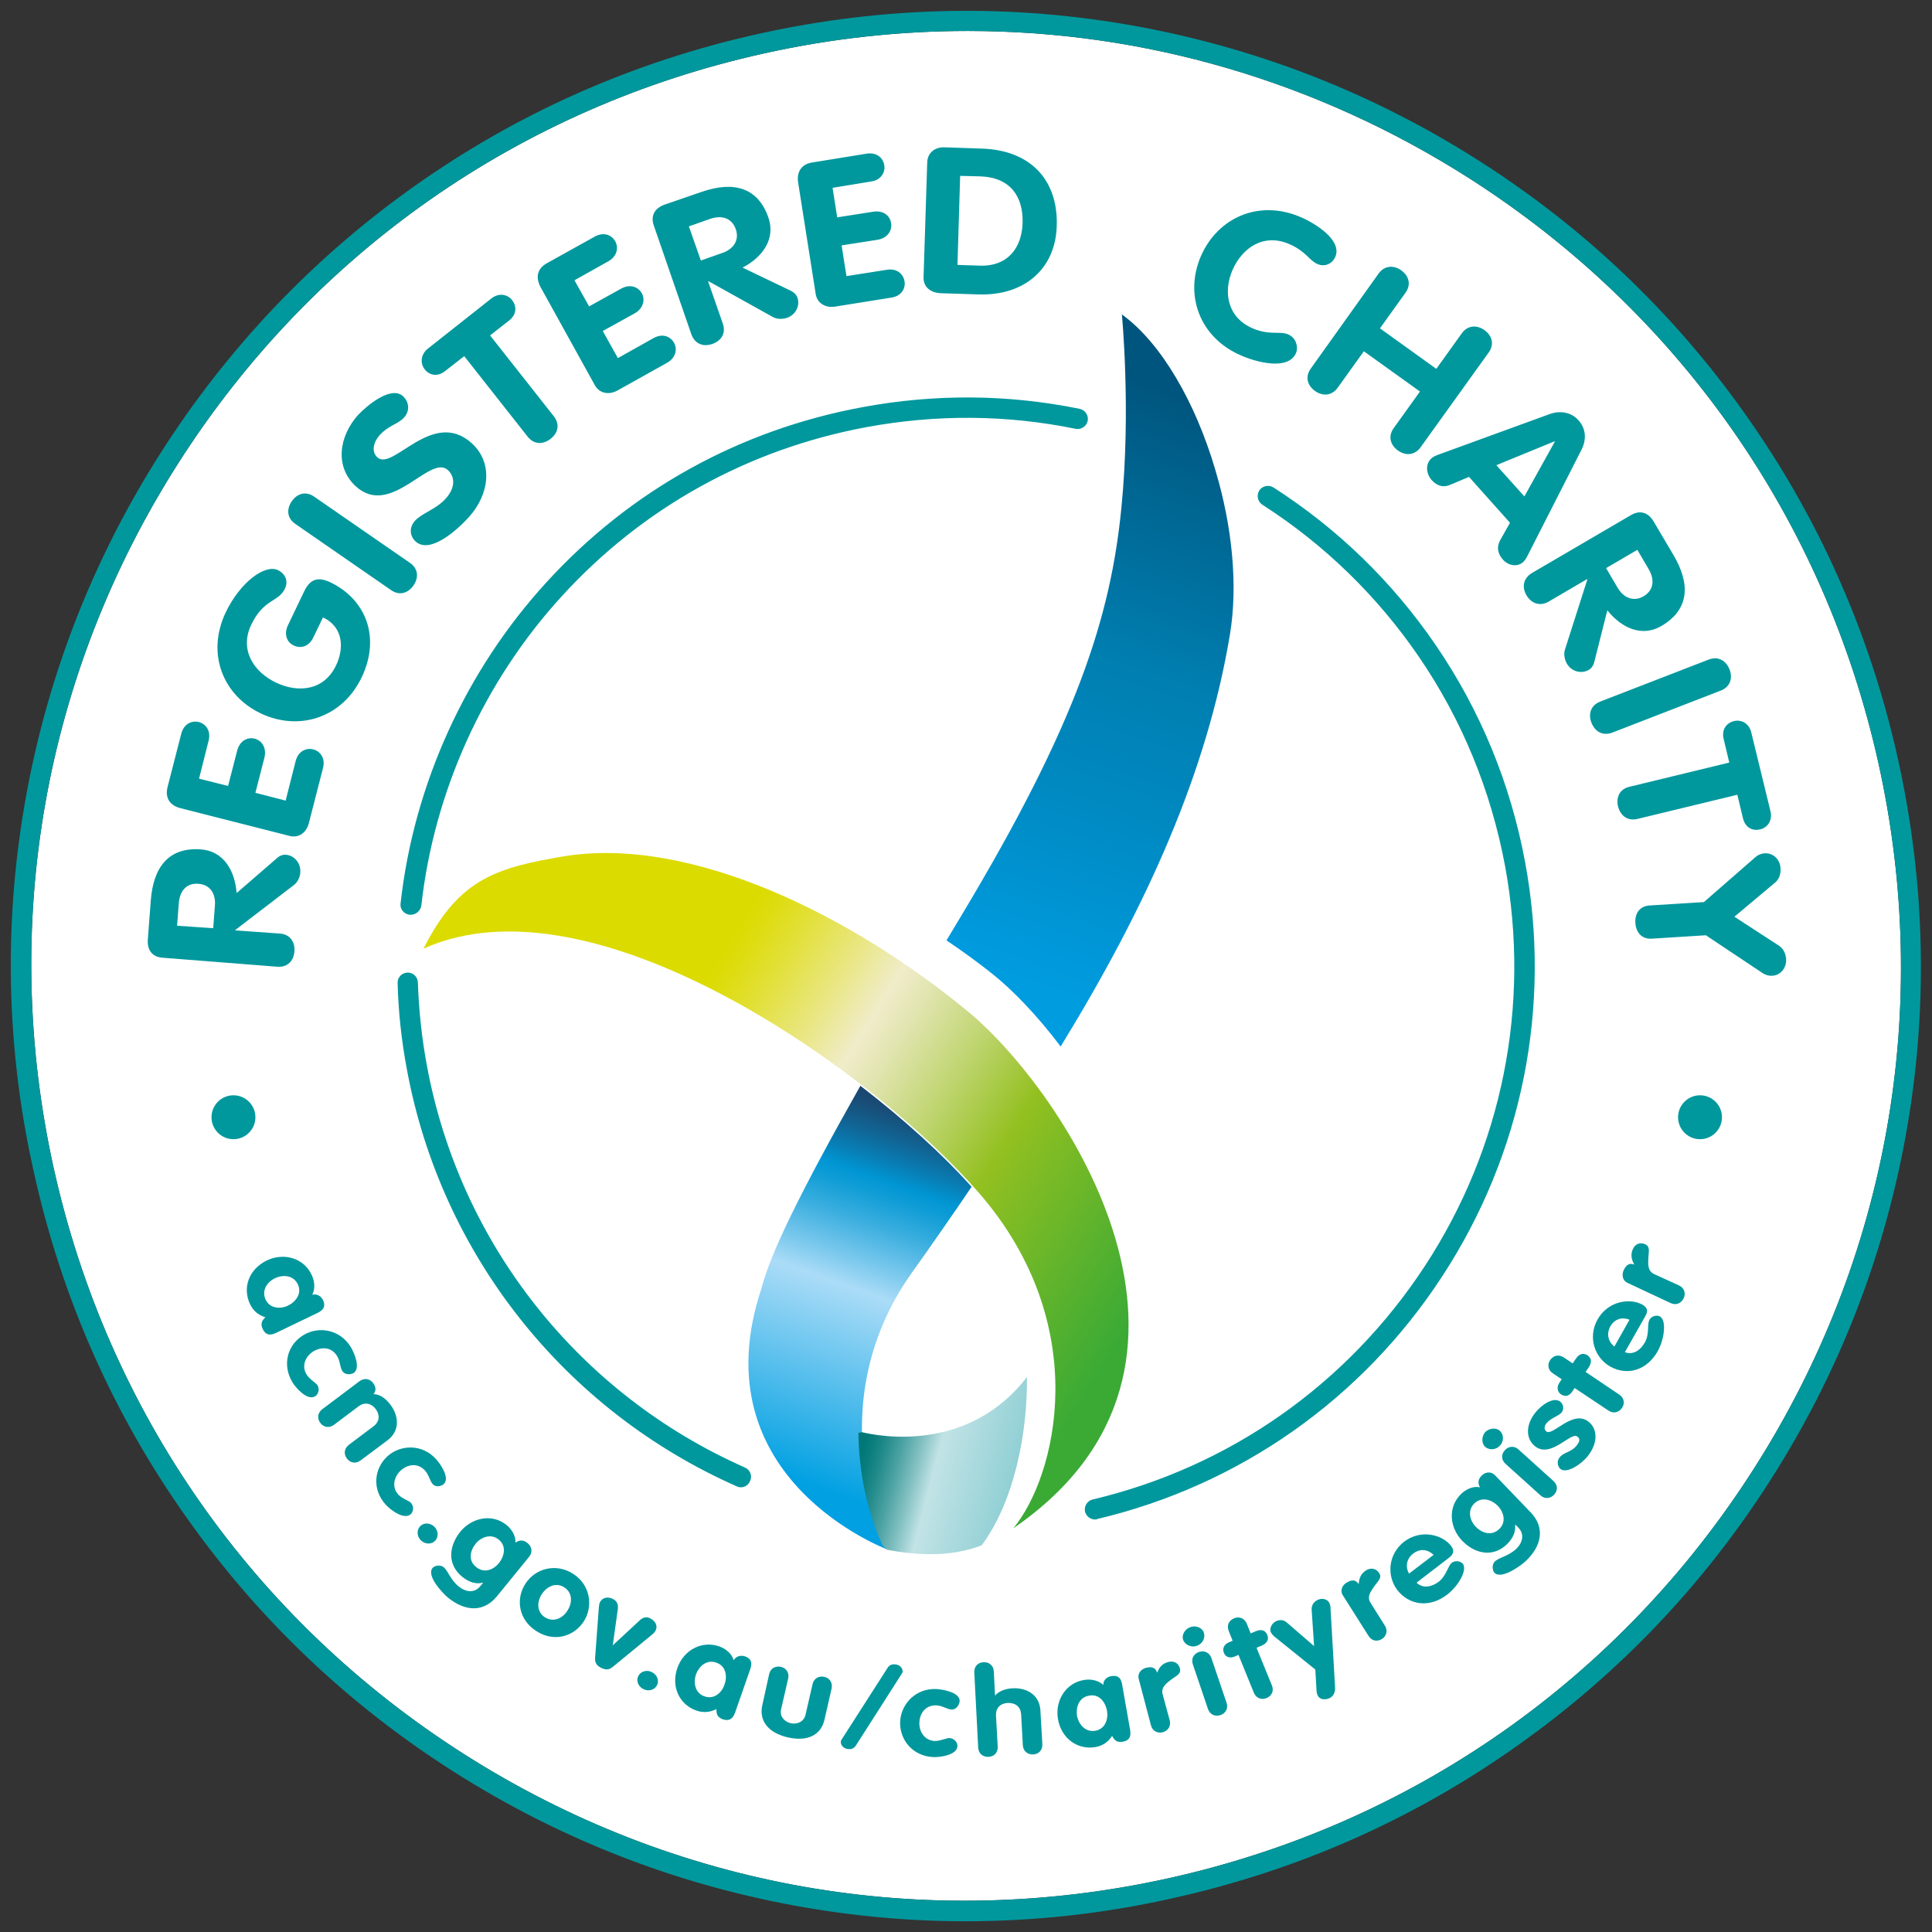 <svg xmlns="http://www.w3.org/2000/svg" viewBox="0 0 792 792"><rect x="0" y="0" width="792" height="792" fill="#333333" stroke="none"/><style>.st1{fill:#00989d}</style><path d="M396.8 12.7c-27.8 0-55.8 3-83.6 9.2C213.3 44 128 103.7 73 190S-.1 378.9 22 478.8C44.1 578.7 103.8 664 190.1 719s188.9 73.1 288.8 51c99.9-22.1 185.2-81.8 240.2-168.1s73.1-188.9 51-288.8C748 213.2 688.3 127.9 602 72.9c-62.4-39.7-133.1-60.2-205.2-60.2z" fill="#fff"/><path class="st1" d="M395.7 787.6c-23.5 0-47.1-2.2-70.4-6.5-49.8-9.2-96.8-27.7-139.6-55-42.9-27.3-79.5-62.1-108.8-103.4-30.4-42.7-51.6-90.5-63-142.1-11.6-51.5-12.5-103.8-3-155.4 9.2-49.8 27.7-96.8 55-139.6S128 106.1 169.2 76.8c42.7-30.4 90.5-51.6 142.1-63 51.6-11.4 103.9-12.4 155.4-2.9 49.8 9.2 96.8 27.7 139.6 55 42.9 27.3 79.5 62.1 108.8 103.4 30.4 42.7 51.6 90.5 63 142.1 11.4 51.6 12.4 103.9 2.9 155.4-9.2 49.8-27.7 96.8-55 139.6-27.3 42.9-62.1 79.5-103.4 108.8-42.7 30.4-90.5 51.6-142.1 63l-.9-4.1.9 4.1c-28 6.3-56.5 9.4-84.8 9.4zm1.1-774.9c-27.8 0-55.8 3-83.6 9.2C213.3 44 128 103.7 73 190S-.1 378.9 22 478.8C44.1 578.7 103.8 664 190.1 719s188.9 73.1 288.8 51c99.9-22.1 185.2-81.8 240.2-168.1s73.1-188.9 51-288.8C748 213.2 688.3 127.9 602 72.9c-62.4-39.7-133.1-60.2-205.2-60.2z"/><path class="st1" d="M303.7 609.7c-.6 0-1.1-.1-1.7-.4-70.6-31.2-121.2-95.1-135.2-170.9-2.2-11.7-3.5-23.6-3.8-35.4-.1-2.3 1.7-4.2 4-4.3 2.3-.1 4.2 1.7 4.3 4 .4 11.4 1.6 22.9 3.7 34.1 13.5 73.1 62.3 134.7 130.4 164.8 2.1.9 3.1 3.4 2.1 5.5-.7 1.7-2.2 2.6-3.8 2.6zM168.4 375h-.5c-2.3-.3-4-2.3-3.7-4.6 5.4-48.7 26.7-95.6 60-131.9 34.4-37.6 79.1-62.3 129.4-71.6 29.7-5.5 59.6-5.3 89 .7 2.3.5 3.7 2.7 3.3 4.9-.5 2.3-2.7 3.7-4.9 3.3-28.3-5.8-57.1-6-85.8-.7-48.4 9-91.6 32.9-124.7 69.1-32.1 35-52.6 80.2-57.8 127.2-.4 2-2.2 3.6-4.3 3.6zM448.9 622.9c-1.9 0-3.6-1.3-4.1-3.2-.5-2.2.9-4.5 3.1-5 56.2-13.3 104.5-47.3 136.2-95.7 31.8-48.6 43.4-106.8 32.9-163.9-5.8-31-17.6-59.9-35.3-85.8-17.1-25-38.7-46-64.2-62.4-1.9-1.2-2.5-3.8-1.3-5.8 1.2-1.9 3.8-2.5 5.8-1.3 26.5 17 48.9 38.8 66.6 64.7 18.3 26.8 30.6 56.7 36.6 88.9 11 59.2-1.1 119.6-34.1 170-32.8 50.2-83 85.5-141.3 99.3-.2.2-.5.2-.9.2zM66.6 392.6c-4-.3-6.3-2.9-6-7.4l1.2-15.9c1-13.9 7.4-22.1 20.6-21.1 9.2.7 13.9 8.6 14.6 17.9l16.4-14.2c1.3-1.2 2.6-1.6 3.8-1.5 3.3.2 6.2 3.3 5.9 7.3-.1 1.6-.9 3.8-2.6 5.1l-24 18.4v.2l18.2 1.3c4.2.3 6.3 3.4 6 7.3-.3 3.9-2.8 6.6-7 6.3l-47.1-3.7zm20.8-12.1l.7-9.3c.4-5-2.1-8.6-6.8-8.9-4.8-.4-7.6 2.9-8 7.9l-.7 9.3 14.8 1zM74 331.3c-4.1-1-6.5-4-5.3-8.7l5.6-21.8c1.1-4.2 4.4-5.5 7.2-4.8 2.8.7 5.1 3.5 4 7.7l-3.9 15.5 11.9 3 3.7-14.4c1.1-4.3 4.4-5.7 7.2-5 2.8.7 5 3.6 4 7.8l-3.7 14.4 12.4 3.2 4.1-16.2c1.1-4.2 4.4-5.5 7.2-4.8 2.8.7 5.1 3.5 4 7.7l-5.8 22.6c-1 3.9-4.2 6.1-7.8 5.2L74 331.3zM124.7 242.4c2.5-5.2 5.8-6 10.7-3.7 14.6 7 20.7 22.5 12.9 38.9-7.9 16.6-25.6 22.3-41.3 14.9-15.8-7.5-22.4-24.7-14.5-41.4 5.9-12.4 16.1-19.9 21.4-17.4 3.3 1.6 4.3 4.7 2.9 7.6-2.6 5.6-8.7 4.1-13.8 14.8-4.9 10.2.9 19.3 10.1 23.7 9.2 4.4 19.8 3.3 24.7-7.1 3.1-6.5 3.3-15.5-5.4-19.6l-4 8.3c-1.6 3.4-4.9 4.7-8 3.2-3.2-1.5-3.9-5.1-2.4-8.2l6.7-14zM121.1 214.8c-3.5-2.4-3.7-6.1-1.5-9.3 2.2-3.2 5.8-4.3 9.2-1.9l39.2 27.1c3.5 2.4 3.7 6.1 1.5 9.3-2.2 3.2-5.8 4.3-9.2 1.9l-39.2-27.1zM165.2 162.4c2.4 2.2 3 5.9.5 8.7-2.5 2.8-6.3 3.2-10 7.2-2.6 2.9-3.6 6.8-1 9.2 6.4 5.8 22.6-20.3 38.7-5.8 8.9 8.1 7.2 21-1.2 30.3-4.7 5.2-15.9 15.3-21.8 10-2.4-2.2-2.8-5.7-.3-8.5 2.9-3.2 8.7-4.7 12.6-9.1 4-4.4 3.9-8.9.9-11.7-7.3-6.7-23.3 19.8-37.7 6.7-8.7-7.9-7.1-20.5 1-29.4 3.6-3.8 13.4-12 18.3-7.6zM190.3 146l-7.8 6.1c-3.4 2.7-6.7 1.5-8.4-.7-1.8-2.3-1.8-5.9 1.2-8.4l26.2-20.7c3.1-2.4 6.6-1.6 8.4.7 1.8 2.2 2.2 5.7-1.2 8.4l-7.8 6.1 26.1 33.1c2.6 3.3 1.8 6.9-1.3 9.3-3.1 2.4-6.8 2.4-9.4-.9l-26-33zM221.6 117.7c-2-3.7-1.6-7.5 2.6-9.8L243.8 97c3.8-2.1 7-.6 8.4 1.9 1.4 2.5.9 6.1-2.8 8.2l-13.9 7.8 6 10.7 13-7.2c3.9-2.2 7.2-.7 8.6 1.8 1.4 2.5.8 6.2-3 8.3l-13 7.2 6.2 11.1 14.6-8.2c3.8-2.1 7-.6 8.4 1.9 1.4 2.5.9 6.1-2.8 8.2l-20.4 11.4c-3.5 1.9-7.3 1.2-9.2-2.1l-22.3-40.3zM268 92.4c-1.3-3.8.2-7 4.4-8.5l15.1-5.2c13.2-4.6 23.2-1.9 27.5 10.5 3 8.7-2.3 16.2-10.6 20.5l19.6 9.4c1.6.8 2.5 1.8 2.9 2.9 1.1 3.1-.5 7-4.3 8.3-1.5.5-3.8.7-5.7-.3l-26.4-14.7-.2.1 6 17.2c1.4 4-.6 7.1-4.3 8.4-3.7 1.3-7.2 0-8.6-4L268 92.4zm19.3 14.4l8.8-3.1c4.7-1.6 7.1-5.4 5.5-9.8-1.6-4.5-5.7-5.8-10.4-4.2l-8.8 3.1 4.9 14zM327.2 74.9c-.7-4.1 1.1-7.6 5.8-8.3l22.2-3.6c4.3-.7 6.8 1.8 7.3 4.7.5 2.8-1.2 6.1-5.4 6.7L341.3 77l1.9 12.1 14.7-2.3c4.4-.7 7 1.8 7.4 4.7.5 2.8-1.3 6.1-5.6 6.8l-14.7 2.3 2 12.6 16.5-2.6c4.3-.7 6.8 1.8 7.3 4.7.5 2.8-1.2 6.1-5.4 6.7l-23.1 3.7c-3.9.6-7.3-1.4-7.9-5.1l-7.2-45.7zM380.1 66.6c.1-3.9 3.1-6.4 7.2-6.2l15 .5c20.3.6 31.5 13 30.9 31.7-.5 17.6-13.2 28.6-31.8 28.1l-15.8-.5c-3-.1-7.1-1.7-7-6.5l1.5-47.1zm12.4 42l9.1.3c11.7.4 17.3-7.5 17.6-17.5.3-10.7-4.9-18.7-17.4-19.1l-8.2-.2-1.1 36.5zM533.2 89c6.1 2.6 17.1 9.5 14.2 16.3-1.2 2.8-4.3 4.3-7.4 2.9-3.4-1.5-4.6-5.2-11.6-8.2-10.3-4.4-19.1 1.4-23.2 10.8-3.9 9.2-1.9 19.4 8.3 23.8 7 3 11.2 1 14.6 2.5 3.7 1.6 4 5.8 3.2 7.6-3.2 7.4-16.5 3.7-22.6 1-16.9-7.3-23.3-24.7-16.4-40.7 7-16 24-23.3 40.9-16zM565.1 112.2c2.4-3.4 6.2-3.6 9.3-1.4 3.2 2.3 4.2 5.9 1.7 9.3l-10.4 14.5 23.1 16.6 10.4-14.5c2.4-3.4 6.2-3.6 9.3-1.4 3.2 2.3 4.2 5.9 1.7 9.3l-27.8 38.7c-2.4 3.4-6.2 3.6-9.3 1.4-3.2-2.3-4.2-5.9-1.7-9.3l10.7-14.9-23-16.5-10.7 14.9c-2.4 3.4-6.2 3.6-9.3 1.4-3.2-2.3-4.2-5.9-1.7-9.3l27.7-38.8zM635.4 169.7c3.9-1.4 8.6-.9 11.7 2.6 3.2 3.6 3.2 8 1.3 11.9l-22.2 43.6c-.6 1.3-1.4 2.2-1.8 2.6-2.4 2.2-6.1 1.5-8.3-1-2.5-2.8-2.4-5.5-1.2-7.8l4.1-7.3-16.8-18.8-7.6 3.2c-2.5 1.1-5.2.9-7.7-1.9-2.4-2.7-2.6-6.7-.1-8.9 1-.9 2.1-1.2 2.5-1.4l46.1-16.8zm-22 21l11.5 12.8 12.5-22.5-.1-.1-23.9 9.8zM668.7 211.1c3.5-2 6.9-1.2 9.2 2.7l8.1 13.7c7.1 12 6.5 22.4-4.9 29.1-8 4.7-16.3.9-22.2-6.4l-5.3 21c-.4 1.7-1.2 2.8-2.3 3.4-2.8 1.7-7 .9-9-2.6-.8-1.4-1.4-3.6-.8-5.6l9.2-28.8-.1-.2-15.7 9.2c-3.6 2.1-7.1.8-9.1-2.5-2-3.4-1.4-7 2.2-9.2l40.7-23.8zm-10.3 21.8l4.7 8c2.5 4.3 6.7 5.9 10.7 3.5 4.1-2.4 4.6-6.7 2.1-11l-4.7-8-12.8 7.5zM700.4 270.4c3.9-1.5 7.1.3 8.6 4 1.4 3.6.3 7.2-3.6 8.7L661 300.3c-3.9 1.5-7.1-.3-8.6-4-1.4-3.6-.3-7.2 3.6-8.7l44.4-17.2zM708.9 312.6l-2.3-9.6c-1-4.2 1.4-6.7 4.2-7.4 2.9-.7 6.2.8 7.1 4.6l7.9 32.4c.9 3.8-1.3 6.7-4.2 7.4-2.8.7-6.1-.4-7.1-4.6l-2.3-9.6-40.9 9.9c-4.1 1-7-1.3-8-5.1-.9-3.8.7-7.2 4.8-8.1l40.8-9.9zM698.5 369.8l21.2-18.5c1-.9 2.3-1.4 3.7-1.5 3.3-.2 6.3 2.3 6.5 6.1.2 2.4-.6 4.5-2.1 5.8L711 375.8l18.3 11.9c1.7 1.1 2.7 3.1 2.9 5.4.2 3.8-2.3 6.7-5.7 6.9-1.3.1-2.7-.3-3.8-1l-23.4-15.6-22.3 1.4c-3.1.2-6.2-1.6-6.6-6.4-.3-4.8 2.6-7 5.7-7.2l22.4-1.4z"/><linearGradient id="SVGID_1_" gradientUnits="userSpaceOnUse" x1="494.938" y1="165.98" x2="412.204" y2="400.237"><stop offset="0" stop-color="#00557e"/><stop offset=".12" stop-color="#00618c"/><stop offset=".453" stop-color="#007fb1"/><stop offset=".674" stop-color="#0089c1"/><stop offset="1" stop-color="#009ce0"/></linearGradient><path d="M459.9 128.9s3.8 39.1-.2 79.3c-4.4 44.5-18.1 88-65.4 166.8-2.2 3.6-4.2 7.1-6.3 10.5 6.7 4.5 13 9.1 18.9 13.8 8.5 6.8 18.3 17 27.9 29.7 35.4-57.7 60-112.4 69.4-168.9 3.4-20.5.8-44.6-5.8-66.8l-.2-.7c-8.1-27.6-22.2-52.1-38.3-63.7z" fill="url(#SVGID_1_)"/><linearGradient id="SVGID_2_" gradientUnits="userSpaceOnUse" x1="192.52" y1="385.838" x2="458.324" y2="551.215"><stop offset="0" stop-color="#dcdb00"/><stop offset=".289" stop-color="#dcdb00"/><stop offset=".314" stop-color="#dedc10"/><stop offset=".363" stop-color="#e2e03a"/><stop offset=".432" stop-color="#e9e67f"/><stop offset=".501" stop-color="#f0ecca"/><stop offset=".543" stop-color="#e2e5b1"/><stop offset=".633" stop-color="#bfd570"/><stop offset=".735" stop-color="#93c020"/><stop offset=".783" stop-color="#82bc24"/><stop offset="1" stop-color="#3aaa35"/></linearGradient><path d="M173.6 388.9c70.1-31.7 185.1 51 227.7 100.1 47.3 54.5 31.6 116.4 14.1 137.5 97.3-66.8 20.3-179.6-18.3-211.6-47.1-39-113.7-72.6-166.4-63.8-1.5.3-3 .5-4.4.8-25.5 4.5-39.4 10.7-52.7 37" fill="url(#SVGID_2_)"/><linearGradient id="SVGID_3_" gradientUnits="userSpaceOnUse" x1="382.488" y1="455.091" x2="328.489" y2="607.984"><stop offset="0" stop-color="#1c456d"/><stop offset=".035" stop-color="#194c76"/><stop offset=".094" stop-color="#126190"/><stop offset=".168" stop-color="#0781b9"/><stop offset=".209" stop-color="#0096d3"/><stop offset=".248" stop-color="#109dd6"/><stop offset=".323" stop-color="#3aaedf"/><stop offset=".427" stop-color="#7ecaee"/><stop offset=".491" stop-color="#abdcf7"/><stop offset="1" stop-color="#00a0e2"/></linearGradient><path d="M312.2 528c-26.2 78.3 51.6 107.2 51.6 107.2s-29.3-58.3 10.1-113.6c8.5-11.9 16.6-23.6 24.4-35.1-11.2-12.5-27-27.1-45.6-41.4-24.7 43.8-36.8 68.5-40.5 82.9" fill="url(#SVGID_3_)"/><path class="st1" d="M113.6 546.2c-1.7.8-4.3 2-5.9-1.4-1-2.1-.4-3.4 1.1-4.8-2.9-.9-5-2.6-6.3-5.4-3.2-6.7-.5-14.3 6.9-17.9 7.2-3.4 15.2-.8 18.3 5.8 1.3 2.6 1.6 5.7.3 8.3 1.7-.6 3.5.4 4.4 2.1 1.6 3.4-.9 4.7-2.6 5.5l-16.2 7.8zm-4.7-13.4c1.8 3.7 6.1 3.9 9.2 2.4 3.1-1.5 5.8-4.9 4-8.7-1.9-3.9-6.2-4-9.4-2.5-3.1 1.5-5.6 4.9-3.8 8.8zM140.3 562c-1-1.7-.8-3.9-2.1-6.1-2.4-3.9-6.6-3.8-9.8-1.9-3 1.9-5 5.8-2.7 9.5 1 1.7 3.9 3.5 4.4 4.3 1 1.6.5 3.7-.9 4.6-3.2 1.9-7.8-3.3-9.3-5.7-4.4-7.3-2-15.5 4.5-19.4 6.3-3.8 15-2.3 19.4 4.9 1.6 2.7 4.1 8.8 1.1 10.7-1.4.7-3.6.7-4.6-.9zM147.4 566.2c1.9-1.4 4.2-1.1 5.6.8 1.2 1.6 1.2 3.3.1 4.5 2.5.1 4.7 1.4 7 4.4 3.7 5 3.6 10.9-1.2 14.5l-11.1 8.3c-1.9 1.4-4.2 1.1-5.6-.8-1.4-1.9-1.1-4.1.8-5.6l10.1-7.6c2.7-2 2.6-4.8.9-7.1-2-2.6-4.8-2.8-7-1.1l-10.1 7.6c-1.9 1.4-4.2 1.1-5.6-.8-1.4-1.9-1.1-4.1.8-5.6l15.3-11.5zM177.4 608.4c-1.3-1.5-1.5-3.7-3.2-5.6-3.1-3.3-7.2-2.5-10 .1-2.6 2.4-3.8 6.7-.9 9.8 1.3 1.5 4.5 2.6 5.1 3.3 1.3 1.4 1.2 3.5 0 4.7-2.7 2.5-8.3-1.7-10.2-3.8-5.8-6.3-4.9-14.8.6-19.9 5.4-4.9 14.3-5.1 19.9 1.1 2.1 2.3 5.8 7.9 3.2 10.3-1 .9-3.3 1.4-4.5 0zM178 625.8c1.7 1.6 1.9 4.2.4 5.8-1.5 1.6-4.1 1.5-5.8-.1-1.7-1.6-1.9-4.2-.4-5.8 1.5-1.6 4.1-1.5 5.8.1zM203.7 654.4c-5.5 6.7-13.1 6.2-20.1.5-2.5-2.1-8.8-9-6.3-12.1.9-1.1 3.3-1.4 4.5-.4 2 1.6 2.7 5.1 6.3 8 3 2.4 6.5 2.7 8.8-.2l1.1-1.3-.1-.1c-2.7.7-5.5-.1-8.4-2.4-6.5-5.3-5.3-12.9-.8-18.5 4.6-5.6 12.8-7.7 19-2.7 2.1 1.7 3.8 4.5 3.6 7.2 1.6-1.2 3.3-1.2 5 .2 1.8 1.5 2.1 3.8.6 5.6l-13.2 16.2zm.7-23.3c-3.2-2.6-7.3-.9-9.4 1.7-2.4 3-3.1 7 .2 9.6 3.3 2.7 7.1 1.1 9.3-1.6 2.2-2.7 3.3-7-.1-9.7zM239.3 664.7c-4.1 6.3-12.3 8.6-19.5 3.9-7.2-4.6-8.5-13.1-4.4-19.4 4-6.2 12.5-8.6 19.6-4 7 4.5 8.3 13.3 4.3 19.5zm-17.2-11.2c-1.9 2.9-2.3 7.2 1.3 9.5 3.6 2.3 7.4.2 9.2-2.7 1.9-2.9 2.4-7.2-1.3-9.6-3.6-2.3-7.3-.1-9.2 2.8zM245.5 658.8c.1-1 .2-1.5.5-2.1 1.1-2 3.4-2.2 5.3-1.2 2 1 2.1 2.7 2 3.9l-2.1 15h.1l11.1-10.3c.9-.8 2.4-1.7 4.3-.6 1.9 1 3.1 3 2 5-.3.6-.7 1-1.4 1.6L251.6 683c-1.5 1.3-2.8 1.9-5.2.7-2.4-1.2-2.6-2.7-2.4-4.7l1.5-20.2zM267.1 685.4c2.2 1 3.2 3.4 2.3 5.3-.9 2-3.4 2.8-5.5 1.8-2.2-1-3.2-3.4-2.3-5.3.9-2 3.4-2.8 5.5-1.8zM301.5 701.6c-.6 1.7-1.6 4.4-5.2 3.2-2.2-.8-2.7-2.2-2.6-4.2-2.7 1.4-5.4 1.6-8.3.6-7-2.5-10.4-9.9-7.7-17.5 2.7-7.5 10.2-11.2 17.1-8.8 2.8 1 5.1 2.9 6 5.7.8-1.6 2.8-2.2 4.6-1.6 3.6 1.3 2.6 4 2 5.7l-5.9 16.9zm-12.7-6.2c3.9 1.4 7.1-1.5 8.2-4.8 1.2-3.3.7-7.6-3.3-9-4.1-1.5-7.2 1.6-8.4 4.8-1.1 3.3-.5 7.6 3.5 9zM315.3 686.3c.5-2.3 2.5-3.5 4.8-3s3.5 2.5 3 4.8l-2.9 12.6c-.7 2.9 1.4 5.1 3.9 5.7 2.6.6 5.4-.5 6.1-3.4l2.9-12.6c.5-2.3 2.5-3.5 4.8-3s3.5 2.5 3 4.8l-2.9 12.7c-1.4 6.3-6.9 9.2-15.1 7.3-8.2-1.9-11.8-7-10.4-13.2l2.8-12.7zM363.8 683.8c.6-1 1.5-1.7 3.3-1.5 1.8.2 3.1 1.6 2.9 3.1 0 .2-.3.7-.7 1.3l-18.4 28.8c-.7 1-1.5 1.7-3.3 1.5-1.8-.2-3.1-1.6-2.9-3.2 0-.2.3-.7.7-1.3l18.4-28.7zM390.1 700.8c-2-.1-3.7-1.6-6.2-1.7-4.5-.2-6.9 3.3-7 7-.2 3.6 2 7.4 6.3 7.6 2 .1 5-1.3 6-1.2 1.9.1 3.3 1.6 3.3 3.3-.2 3.7-7.1 4.6-9.9 4.5-8.5-.4-13.9-7.1-13.6-14.6.4-7.3 6.5-13.7 14.9-13.3 3.1.2 9.7 1.5 9.5 5-.2 1.6-1.4 3.5-3.3 3.4zM399.4 685.6c-.1-2.4 1.4-4.1 3.8-4.2 2.3-.1 4.1 1.4 4.2 3.8l.5 9.8h.1c1.6-1.9 4.6-2.8 7.1-2.9 6.2-.3 11.1 3 11.4 9.1l.8 13.8c.1 2.4-1.4 4.1-3.8 4.2-2.3.1-4.1-1.4-4.2-3.8l-.7-12.6c-.2-3.4-2.6-4.8-5.5-4.7-3.3.2-5 2.4-4.8 5.2l.7 12.7c.1 2.4-1.4 4.1-3.8 4.2-2.3.1-4.1-1.4-4.2-3.8l-1.6-30.8zM463.2 708.7c.3 1.8.8 4.7-3 5.3-2.3.4-3.4-.6-4.3-2.4-1.6 2.5-3.9 4.1-6.9 4.6-7.3 1.2-13.9-3.5-15.3-11.5-1.3-7.8 3.4-14.8 10.6-16 2.9-.5 5.9.1 8 2-.1-1.8 1.3-3.3 3.3-3.6 3.8-.6 4.2 2.2 4.5 4l3.1 17.6zm-14.2.8c4.1-.7 5.4-4.8 4.8-8.2-.6-3.4-3.1-7-7.3-6.2-4.3.7-5.5 4.9-5 8.3.7 3.4 3.3 6.8 7.5 6.1zM466.8 688.2c-.6-2.3 1.1-4 3-4.5 2-.5 3.9-.3 4.5 1.9h.1c.9-2.3 2.2-3.7 4.6-4.3 1.9-.5 4.1.2 4.7 2.7.6 2.3-1.6 3-3.7 4.6-2 1.6-4.1 3.1-3.4 5.9l2.9 10.7c.6 2.3-.6 4.3-2.8 4.9-2.2.6-4.3-.5-4.9-2.9l-5-19zM493.5 669.3c.7 2.1-.5 4.6-2.9 5.4-2.2.8-4.9-.4-5.6-2.5-.7-1.9.7-4.4 3-5.2 2.3-.8 4.9.3 5.5 2.3zm-4.5 13c-.8-2.3.3-4.3 2.5-5.1 2.2-.7 4.3.2 5.1 2.5l6.2 18.3c.8 2.3-.3 4.3-2.5 5.1-2.2.7-4.3-.2-5.1-2.5l-6.2-18.3zM507.7 678.4l-1.6.7c-2 .8-3.7.2-4.4-1.6-.7-1.7.2-3.5 2-4.2l1.6-.7-1.6-4c-.9-2.2 0-4.3 2.2-5.2 2.1-.9 4.3 0 5.2 2.2l1.6 4 2.1-.9c1.9-.8 3.8-.7 4.7 1.5.9 2.1-.4 3.6-2.3 4.4l-2.1.9 6.3 15.4c.9 2.2 0 4.3-2.2 5.2-2.1.9-4.3 0-5.2-2.2l-6.3-15.5zM522.2 670.7c-.4-.4-.8-.8-1.2-1.5-.8-1.6.4-3.7 1.9-4.5 1.7-.9 3.4-.7 4.7.5l11.1 9.6-1-14.8c-.1-1.7.6-3.2 2.4-4.1 1.5-.8 3.9-.6 4.8 1.1.3.7.5 1.2.5 1.8l1.9 32.9c.1 1.6-.4 3.4-2 4.3-2.4 1.2-4.4.5-5.1-.9-.3-.6-.5-1.4-.5-2.1l-.5-8.6-17-13.7zM550.5 654c-1.3-2-.2-4.2 1.5-5.2 1.8-1.1 3.6-1.5 4.9.5l.1-.1c.2-2.5 1-4.2 3.1-5.5 1.6-1 3.9-1 5.3 1.2 1.3 2-.7 3.4-2.1 5.5-1.5 2.1-3 4.2-1.5 6.6l5.9 9.4c1.3 2 .7 4.3-1.2 5.5-2 1.2-4.2.8-5.5-1.3L550.5 654zM580.7 648.8c2.6 2.5 6.2 1.8 9.1-.4 3.2-2.5 3.7-6.5 5.4-7.8 1.4-1 3.5-.7 4.5.5 1.9 2.5-1.9 9.2-6.6 12.7-7.1 5.4-15.4 4.3-20.3-2-4.4-5.8-3.8-14.7 2.8-19.8 6.8-5.2 15.7-3 19.3 1.8 1.3 1.7 1.1 3.2-.8 4.7l-13.4 10.3zm7-11.4c-2.3-2.2-5.5-2.8-8.4-.5-2.8 2.1-3.2 5.5-1.7 8.2l10.1-7.7zM627.5 620c6 6.3 4.5 13.8-2.1 20-2.4 2.2-10.1 7.6-12.8 4.7-.9-1-1-3.4.1-4.5 1.8-1.8 5.4-2.1 8.8-5.2 2.8-2.7 3.5-6.1.9-8.8l-1.2-1.2-.1.1c.3 2.7-.8 5.5-3.4 8-6 5.7-13.5 3.6-18.4-1.6-5-5.3-6-13.7-.2-19.2 2-1.9 5-3.2 7.6-2.6-1-1.7-.8-3.4.8-4.9 1.7-1.6 4-1.6 5.6.2l14.4 15zm-23.1-3.7c-3 2.9-1.8 7.1.5 9.5 2.7 2.8 6.6 3.9 9.6 1.1 3.1-2.9 2-6.9-.4-9.5-2.4-2.5-6.5-4.1-9.7-1.1zM614.8 586.5c1.7 1.5 1.8 4.3.1 6.1-1.6 1.8-4.4 2-6.1.5-1.5-1.4-1.5-4.2 0-6 1.6-1.6 4.4-2 6-.6zm2.4 13.6c-1.8-1.6-1.9-3.9-.3-5.6 1.5-1.7 3.9-1.9 5.6-.3l14.3 12.9c1.8 1.6 1.9 3.9.3 5.6-1.5 1.7-3.9 1.9-5.6.3l-14.3-12.9zM640.1 579.1c-.9 1.2-4.5 2.3-6.1 4.3-.9 1.1-1.2 2.5-.1 3.4 2.6 2.1 10.8-9.1 17.3-4 3.8 3 3.9 8.8-.3 14.1-2.8 3.5-8.7 7.3-11.2 5.3-.9-.7-1.8-2.9-.4-4.7 1.9-2.4 4.7-2 7-4.9 1.5-1.9 1.4-2.9.3-3.7-2.6-2.1-10.8 9.1-17.3 4-3.9-3.1-3.9-8.7 0-13.7 2.4-3.1 7.5-6.8 10.3-4.6 1.3 1 1.7 3.1.5 4.5zM645.5 569l-1 1.5c-1.2 1.8-2.9 2.2-4.6 1.1-1.5-1-1.8-3-.7-4.7l1-1.5-3.6-2.4c-2-1.3-2.4-3.6-1.1-5.5 1.3-1.9 3.6-2.4 5.6-1l3.6 2.4 1.3-1.9c1.1-1.7 2.8-2.7 4.8-1.4 1.9 1.3 1.6 3.2.5 4.9l-1.3 1.9 13.8 9.3c2 1.3 2.4 3.6 1.1 5.5-1.3 1.9-3.6 2.4-5.6 1l-13.8-9.2zM666.1 554.3c3.4 1.3 6.4-.8 8.2-4 2-3.6.8-7.4 1.9-9.3.8-1.5 3-2.1 4.3-1.3 2.7 1.5 1.9 9.2-1 14.3-4.4 7.8-12.5 10.1-19.4 6.2-6.4-3.6-9.3-12-5.2-19.3 4.2-7.5 13.2-9 18.5-6 1.9 1.1 2.3 2.5 1.1 4.6l-8.4 14.8zM668 541c-3-1.2-6.1-.4-7.9 2.8-1.7 3.1-.7 6.4 1.7 8.2l6.2-11zM667.2 525.9c-2.2-1-2.4-3.4-1.6-5.2.9-1.9 2.2-3.2 4.3-2.3v-.1c-1.2-2.2-1.5-4.1-.5-6.3.8-1.8 2.7-3 5.1-1.9 2.1 1 1.3 3.2 1.2 5.8-.1 2.6-.2 5.2 2.4 6.4l10.1 4.6c2.2 1 3 3.2 2 5.3-1 2.1-3.1 3-5.3 2l-17.7-8.3z"/><circle class="st1" cx="95.7" cy="458" r="9"/><circle class="st1" cx="696.9" cy="458" r="9"/><linearGradient id="SVGID_4_" gradientUnits="userSpaceOnUse" x1="354.633" y1="589.904" x2="419.98" y2="607.106"><stop offset="0" stop-color="#007877"/><stop offset=".047" stop-color="#097d7c"/><stop offset=".126" stop-color="#238b8b"/><stop offset=".226" stop-color="#4ca2a3"/><stop offset=".343" stop-color="#85c2c3"/><stop offset=".454" stop-color="#c2e3e6"/><stop offset="1" stop-color="#89cdd2"/></linearGradient><path d="M353.3 587.1c7.5 1.8 43.7 8.5 67.7-22.6.2 23.4-5.3 51-18.5 68.9-2.9 1.2-6 2.1-9.5 2.7l-.3.1c-8.1 1.4-17.7 1.3-29.1-.9l-1.7-1.7s-9.7-18.3-10-46.2l1.4-.3" fill="url(#SVGID_4_)"/></svg>